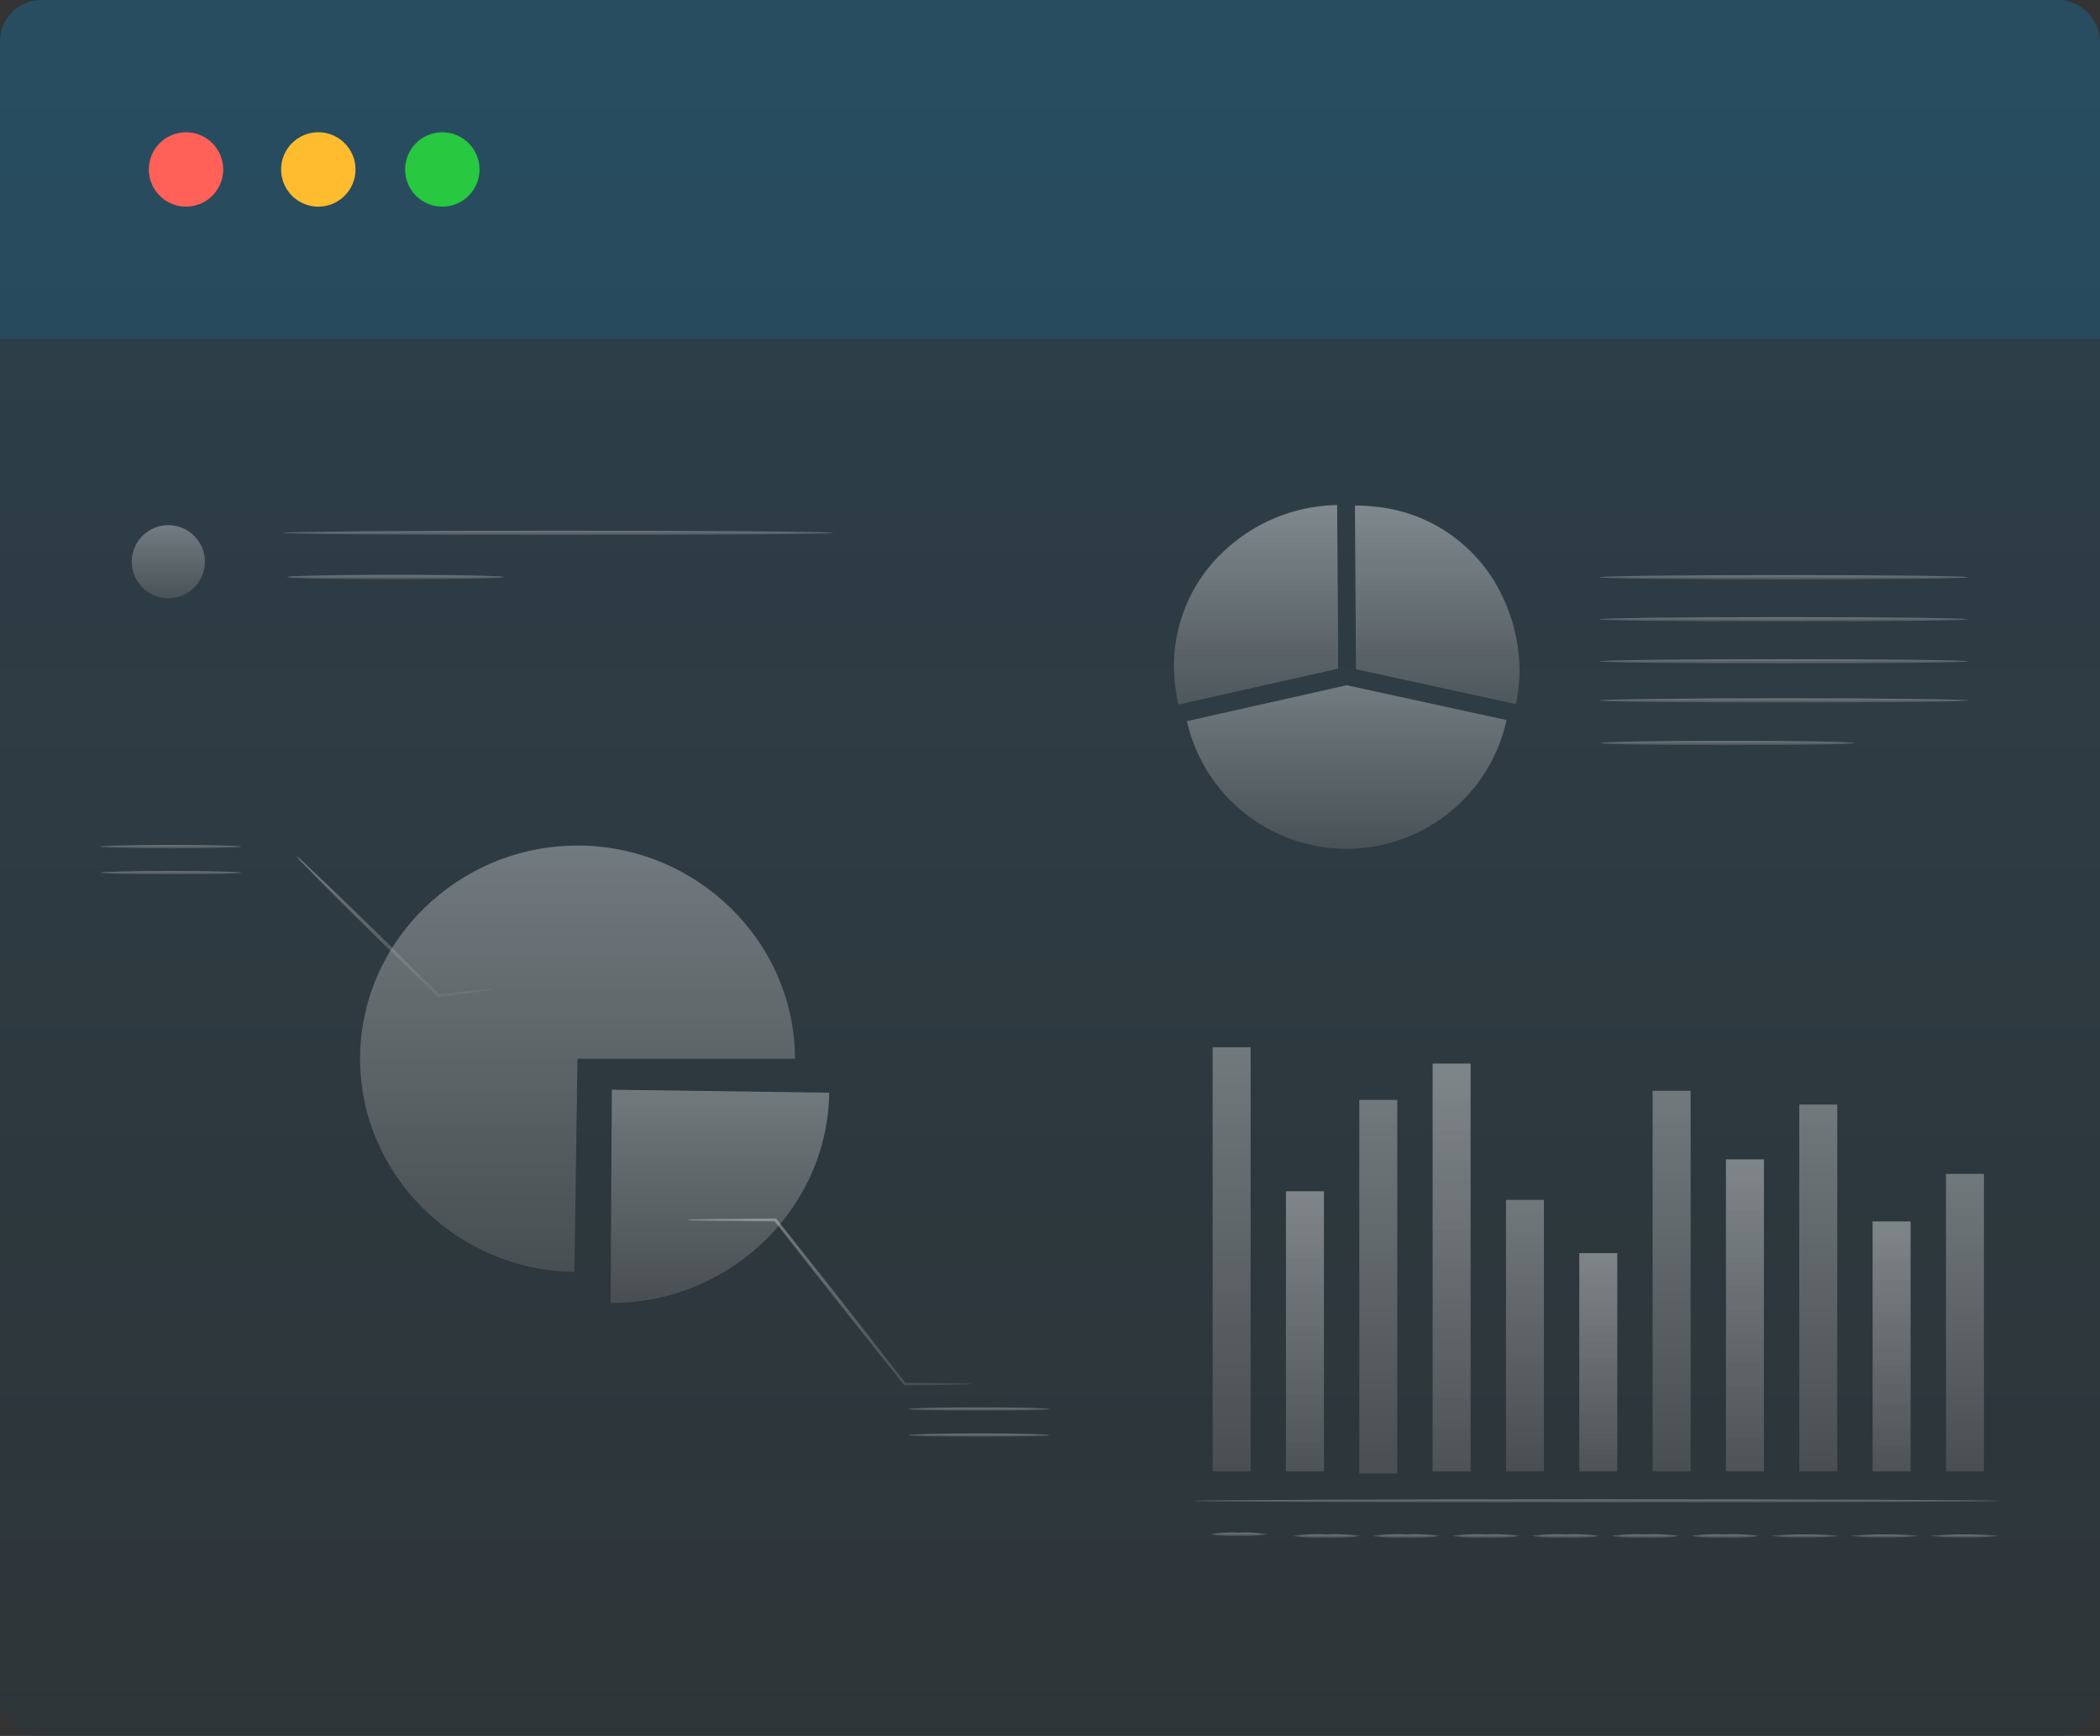 <svg xmlns="http://www.w3.org/2000/svg" xmlns:xlink="http://www.w3.org/1999/xlink" width="254" height="210" viewBox="0 0 254 210">
  <rect x="0" y="0" width="254" height="210" fill="#333333" stroke="none"/>
  <defs>
    <linearGradient id="linear-gradient" x1="0.5" x2="0.5" y2="1" gradientUnits="objectBoundingBox">
      <stop offset="0" stop-color="#fff" stop-opacity="0.322"/>
      <stop offset="1" stop-color="gray" stop-opacity="0.322"/>
    </linearGradient>
    <linearGradient id="linear-gradient-10" x1="0.5" x2="0.5" y2="1" gradientUnits="objectBoundingBox">
      <stop offset="0" stop-color="#0f88ca"/>
      <stop offset="1" stop-color="#084465" stop-opacity="0.745"/>
    </linearGradient>
    <clipPath id="clip-path">
      <rect id="Rectangle_1313" data-name="Rectangle 1313" width="229.676" height="124.906" fill="url(#linear-gradient)"/>
    </clipPath>
    <clipPath id="clip-path-2">
      <rect id="Rectangle_1312" data-name="Rectangle 1312" width="229.676" height="124.906" transform="translate(0 0)" fill="url(#linear-gradient)"/>
    </clipPath>
    <clipPath id="clip-path-3">
      <rect id="Rectangle_1289" data-name="Rectangle 1289" width="19.825" height="24.141" transform="translate(129.85 0)" fill="url(#linear-gradient)"/>
    </clipPath>
    <clipPath id="clip-path-4">
      <rect id="Rectangle_1290" data-name="Rectangle 1290" width="19.901" height="24.019" transform="translate(151.724 0.061)" fill="url(#linear-gradient)"/>
    </clipPath>
    <clipPath id="clip-path-5">
      <rect id="Rectangle_1303" data-name="Rectangle 1303" width="4.594" height="33.882" transform="translate(143.38 83.017)" fill="url(#linear-gradient)"/>
    </clipPath>
    <clipPath id="clip-path-6">
      <rect id="Rectangle_1305" data-name="Rectangle 1305" width="4.594" height="49.327" transform="translate(161.119 67.572)" fill="url(#linear-gradient)"/>
    </clipPath>
    <clipPath id="clip-path-7">
      <rect id="Rectangle_1307" data-name="Rectangle 1307" width="4.594" height="26.399" transform="translate(178.858 90.5)" fill="url(#linear-gradient)"/>
    </clipPath>
    <clipPath id="clip-path-8">
      <rect id="Rectangle_1309" data-name="Rectangle 1309" width="4.595" height="37.741" transform="translate(196.597 79.158)" fill="url(#linear-gradient)"/>
    </clipPath>
    <clipPath id="clip-path-9">
      <rect id="Rectangle_1311" data-name="Rectangle 1311" width="4.594" height="30.232" transform="translate(214.337 86.668)" fill="url(#linear-gradient)"/>
    </clipPath>
  </defs>
  <g id="Group_552" data-name="Group 552" transform="translate(-1147 -3887)">
    <g id="Group_435" data-name="Group 435" transform="translate(770 2357)">
      <rect id="Rectangle_1175" data-name="Rectangle 1175" width="254" height="210" rx="5" transform="translate(377 1530)" opacity="0.163" fill="url(#linear-gradient-10)"/>
      <path id="Rectangle_1176" data-name="Rectangle 1176" d="M5,0H249a5,5,0,0,1,5,5V41a0,0,0,0,1,0,0H0a0,0,0,0,1,0,0V5A5,5,0,0,1,5,0Z" transform="translate(377 1530)" fill="#0f88ca" opacity="0.163"/>
      <circle id="Ellipse_11" data-name="Ellipse 11" cx="4.5" cy="4.5" r="4.5" transform="translate(395 1546)" fill="#ff6058"/>
      <circle id="Ellipse_12" data-name="Ellipse 12" cx="4.5" cy="4.5" r="4.5" transform="translate(411 1546)" fill="#febc2e"/>
      <circle id="Ellipse_13" data-name="Ellipse 13" cx="4.5" cy="4.5" r="4.5" transform="translate(426 1546)" fill="#28c840"/>
    </g>
    <g id="Group_462" data-name="Group 462" transform="translate(1159.162 3948.094)">
      <g id="Group_461" data-name="Group 461" clip-path="url(#clip-path)">
        <g id="Group_460" data-name="Group 460">
          <g id="Group_459" data-name="Group 459" clip-path="url(#clip-path-2)">
            <path id="Path_2231" data-name="Path 2231" d="M61.843,70.73l26.294.362c-.2,14.013-12.008,25.433-26.294,25.433h-.154Z" fill="url(#linear-gradient)"/>
            <path id="Path_2232" data-name="Path 2232" d="M105.32,106.332a2.584,2.584,0,0,1-.562.045l-1.608.042-5.875.068H97.2l-.048-.06c-2.346-2.955-5.372-6.769-8.674-10.928-2.564-3.27-4.962-6.327-6.992-8.917l.135.066-7.738-.072-2.165-.048a4.11,4.11,0,0,1-.765-.053,4.184,4.184,0,0,1,.765-.052l2.165-.048,7.738-.072h.083l.053.067,7.037,8.88,8.6,10.986-.122-.059,5.875.068,1.608.042a2.584,2.584,0,0,1,.562.045" fill="url(#linear-gradient)"/>
            <path id="Path_2233" data-name="Path 2233" d="M114.752,109.364c0,.111-3.809.2-8.507.2s-8.508-.09-8.508-.2,3.809-.2,8.508-.2,8.507.09,8.507.2" fill="url(#linear-gradient)"/>
            <path id="Path_2234" data-name="Path 2234" d="M114.752,112.514c0,.111-3.809.2-8.507.2s-8.508-.09-8.508-.2,3.809-.2,8.508-.2,8.507.09,8.507.2" fill="url(#linear-gradient)"/>
            <path id="Path_2235" data-name="Path 2235" d="M57.684,66.988l-.369,25.793C43.03,92.584,31.387,81,31.387,66.988c0-14.151,11.871-25.795,26.3-25.795s26.3,11.644,26.3,25.795Z" fill="url(#linear-gradient)"/>
            <path id="Path_2236" data-name="Path 2236" d="M47.417,58.552a1.709,1.709,0,0,1-.457.107l-1.308.209-4.723.663-.078.011-.058-.057-6.3-6.129c-3.027-2.969-5.751-5.673-7.708-7.644l-2.3-2.349a7,7,0,0,1-.806-.9,6.848,6.848,0,0,1,.916.789l2.393,2.258c2.009,1.919,4.764,4.59,7.791,7.559l6.249,6.181-.136-.046,4.741-.522,1.319-.12a1.7,1.7,0,0,1,.469-.009" fill="url(#linear-gradient)"/>
            <path id="Path_2237" data-name="Path 2237" d="M17.015,41.327c0,.111-3.809.2-8.507.2S0,41.438,0,41.327s3.809-.2,8.508-.2,8.507.09,8.507.2" fill="url(#linear-gradient)"/>
            <path id="Path_2238" data-name="Path 2238" d="M17.015,44.478c0,.111-3.809.2-8.507.2S0,44.589,0,44.478s3.809-.2,8.508-.2,8.507.09,8.507.2" fill="url(#linear-gradient)"/>
            <path id="Path_2239" data-name="Path 2239" d="M149.676,16.029,149.572,0a20.453,20.453,0,0,0-13.224,5.156,18.962,18.962,0,0,0-6.373,16.6,22.493,22.493,0,0,0,.375,2.328c0,.019,0,.038.01.057h0L149.676,19.8Z" fill="url(#linear-gradient)"/>
            <g id="Group_440" data-name="Group 440" opacity="0.3">
              <g id="Group_439" data-name="Group 439">
                <g id="Group_438" data-name="Group 438" clip-path="url(#clip-path-3)">
                  <path id="Path_2240" data-name="Path 2240" d="M149.676,16.029,149.572,0a20.453,20.453,0,0,0-13.224,5.156,18.962,18.962,0,0,0-6.373,16.6,22.493,22.493,0,0,0,.375,2.328c0,.019,0,.038.01.057h0L149.676,19.8Z" fill="url(#linear-gradient)"/>
                </g>
              </g>
            </g>
            <path id="Path_2241" data-name="Path 2241" d="M169.581,11.094A19.014,19.014,0,0,0,153.993.181c-.2-.02-.406-.039-.612-.054-.13-.009-.258-.022-.389-.029q-.573-.031-1.164-.034h-.055l-.049,0v0l.1,16.029.025,3.767,19.319,4.215.024,0a19.089,19.089,0,0,0,.429-4.156,20.793,20.793,0,0,0-2.044-8.83" fill="url(#linear-gradient)"/>
            <g id="Group_443" data-name="Group 443" opacity="0.3">
              <g id="Group_442" data-name="Group 442">
                <g id="Group_441" data-name="Group 441" clip-path="url(#clip-path-4)">
                  <path id="Path_2242" data-name="Path 2242" d="M169.581,11.094A19.014,19.014,0,0,0,153.993.181c-.2-.02-.406-.039-.612-.054-.13-.009-.258-.022-.389-.029q-.573-.031-1.164-.034h-.055l-.049,0v0l.1,16.029.025,3.767,19.319,4.215.024,0a19.089,19.089,0,0,0,.429-4.156,20.793,20.793,0,0,0-2.044-8.83" fill="url(#linear-gradient)"/>
                </g>
              </g>
            </g>
            <path id="Path_2243" data-name="Path 2243" d="M150.711,21.8,131.4,26.142a19.8,19.8,0,0,0,38.658-.13L150.736,21.8" fill="url(#linear-gradient)"/>
            <path id="Path_2244" data-name="Path 2244" d="M225.89,18.911c0,.144-9.986.26-22.3.26s-22.3-.116-22.3-.26,9.984-.26,22.3-.26,22.3.116,22.3.26" fill="url(#linear-gradient)"/>
            <path id="Path_2245" data-name="Path 2245" d="M225.89,13.826c0,.144-9.986.26-22.3.26s-22.3-.116-22.3-.26,9.984-.26,22.3-.26,22.3.116,22.3.26" fill="url(#linear-gradient)"/>
            <path id="Path_2246" data-name="Path 2246" d="M225.89,8.742c0,.144-9.986.261-22.3.261s-22.3-.117-22.3-.261,9.984-.26,22.3-.26,22.3.116,22.3.26" fill="url(#linear-gradient)"/>
            <path id="Path_2247" data-name="Path 2247" d="M225.89,23.641c0,.144-9.986.26-22.3.26s-22.3-.116-22.3-.26,9.984-.26,22.3-.26,22.3.116,22.3.26" fill="url(#linear-gradient)"/>
            <path id="Path_2248" data-name="Path 2248" d="M212.079,28.789c0,.144-6.859.26-15.317.26s-15.318-.116-15.318-.26,6.857-.26,15.318-.26,15.317.116,15.317.26" fill="url(#linear-gradient)"/>
            <rect id="Rectangle_1291" data-name="Rectangle 1291" width="4.594" height="51.309" transform="translate(134.51 65.59)" fill="url(#linear-gradient)"/>
            <rect id="Rectangle_1292" data-name="Rectangle 1292" width="4.594" height="33.882" transform="translate(143.38 83.017)" fill="url(#linear-gradient)"/>
            <rect id="Rectangle_1293" data-name="Rectangle 1293" width="4.594" height="45.192" transform="translate(152.25 71.968)" fill="url(#linear-gradient)"/>
            <rect id="Rectangle_1294" data-name="Rectangle 1294" width="4.594" height="49.327" transform="translate(161.119 67.572)" fill="url(#linear-gradient)"/>
            <rect id="Rectangle_1295" data-name="Rectangle 1295" width="4.594" height="32.839" transform="translate(169.989 84.06)" fill="url(#linear-gradient)"/>
            <rect id="Rectangle_1296" data-name="Rectangle 1296" width="4.594" height="26.399" transform="translate(178.858 90.5)" fill="url(#linear-gradient)"/>
            <rect id="Rectangle_1297" data-name="Rectangle 1297" width="4.594" height="46.042" transform="translate(187.728 70.857)" fill="url(#linear-gradient)"/>
            <rect id="Rectangle_1298" data-name="Rectangle 1298" width="4.594" height="37.742" transform="translate(196.598 79.157)" fill="url(#linear-gradient)"/>
            <rect id="Rectangle_1299" data-name="Rectangle 1299" width="4.594" height="44.375" transform="translate(205.467 72.524)" fill="url(#linear-gradient)"/>
            <rect id="Rectangle_1300" data-name="Rectangle 1300" width="4.594" height="30.232" transform="translate(214.337 86.667)" fill="url(#linear-gradient)"/>
            <rect id="Rectangle_1301" data-name="Rectangle 1301" width="4.594" height="35.984" transform="translate(223.206 80.915)" fill="url(#linear-gradient)"/>
            <path id="Path_2249" data-name="Path 2249" d="M229.676,120.473c0,.1-21.792.189-48.668.189s-48.673-.085-48.673-.189,21.788-.189,48.673-.189,48.668.085,48.668.189" fill="url(#linear-gradient)"/>
            <path id="Path_2250" data-name="Path 2250" d="M141.063,124.512a15.571,15.571,0,0,1-3.409.189,15.577,15.577,0,0,1-3.41-.189,15.576,15.576,0,0,1,3.41-.189,15.57,15.57,0,0,1,3.409.189" fill="url(#linear-gradient)"/>
            <path id="Path_2251" data-name="Path 2251" d="M152.373,124.717a22.167,22.167,0,0,1-4.075.189,22.161,22.161,0,0,1-4.074-.189,22.159,22.159,0,0,1,4.074-.189,22.166,22.166,0,0,1,4.075.189" fill="url(#linear-gradient)"/>
            <path id="Path_2252" data-name="Path 2252" d="M162.019,124.717a22.16,22.16,0,0,1-4.074.189,22.167,22.167,0,0,1-4.075-.189,22.166,22.166,0,0,1,4.075-.189,22.159,22.159,0,0,1,4.074.189" fill="url(#linear-gradient)"/>
            <path id="Path_2253" data-name="Path 2253" d="M171.665,124.717a22.16,22.16,0,0,1-4.074.189,22.167,22.167,0,0,1-4.075-.189,22.166,22.166,0,0,1,4.075-.189,22.159,22.159,0,0,1,4.074.189" fill="url(#linear-gradient)"/>
            <path id="Path_2254" data-name="Path 2254" d="M181.311,124.717a22.161,22.161,0,0,1-4.074.189,22.167,22.167,0,0,1-4.075-.189,22.166,22.166,0,0,1,4.075-.189,22.159,22.159,0,0,1,4.074.189" fill="url(#linear-gradient)"/>
            <path id="Path_2255" data-name="Path 2255" d="M190.957,124.717a22.161,22.161,0,0,1-4.074.189,22.167,22.167,0,0,1-4.075-.189,22.166,22.166,0,0,1,4.075-.189,22.159,22.159,0,0,1,4.074.189" fill="url(#linear-gradient)"/>
            <path id="Path_2256" data-name="Path 2256" d="M200.6,124.717a22.16,22.16,0,0,1-4.074.189,22.167,22.167,0,0,1-4.075-.189,22.166,22.166,0,0,1,4.075-.189,22.159,22.159,0,0,1,4.074.189" fill="url(#linear-gradient)"/>
            <path id="Path_2257" data-name="Path 2257" d="M210.25,124.717a44.015,44.015,0,0,1-8.149,0,44.013,44.013,0,0,1,8.149,0" fill="url(#linear-gradient)"/>
            <path id="Path_2258" data-name="Path 2258" d="M219.9,124.717a44.015,44.015,0,0,1-8.149,0,44.013,44.013,0,0,1,8.149,0" fill="url(#linear-gradient)"/>
            <path id="Path_2259" data-name="Path 2259" d="M229.542,124.717a44.015,44.015,0,0,1-8.149,0,44.013,44.013,0,0,1,8.149,0" fill="url(#linear-gradient)"/>
            <g id="Group_446" data-name="Group 446" opacity="0.3">
              <g id="Group_445" data-name="Group 445">
                <g id="Group_444" data-name="Group 444" clip-path="url(#clip-path-5)">
                  <rect id="Rectangle_1302" data-name="Rectangle 1302" width="4.594" height="33.882" transform="translate(143.38 83.017)" fill="url(#linear-gradient)"/>
                </g>
              </g>
            </g>
            <g id="Group_449" data-name="Group 449" opacity="0.3">
              <g id="Group_448" data-name="Group 448">
                <g id="Group_447" data-name="Group 447" clip-path="url(#clip-path-6)">
                  <rect id="Rectangle_1304" data-name="Rectangle 1304" width="4.594" height="49.327" transform="translate(161.119 67.572)" fill="url(#linear-gradient)"/>
                </g>
              </g>
            </g>
            <g id="Group_452" data-name="Group 452" opacity="0.3">
              <g id="Group_451" data-name="Group 451">
                <g id="Group_450" data-name="Group 450" clip-path="url(#clip-path-7)">
                  <rect id="Rectangle_1306" data-name="Rectangle 1306" width="4.594" height="26.399" transform="translate(178.858 90.5)" fill="url(#linear-gradient)"/>
                </g>
              </g>
            </g>
            <g id="Group_455" data-name="Group 455" opacity="0.3">
              <g id="Group_454" data-name="Group 454">
                <g id="Group_453" data-name="Group 453" clip-path="url(#clip-path-8)">
                  <rect id="Rectangle_1308" data-name="Rectangle 1308" width="4.594" height="37.742" transform="translate(196.598 79.157)" fill="url(#linear-gradient)"/>
                </g>
              </g>
            </g>
            <g id="Group_458" data-name="Group 458" opacity="0.3">
              <g id="Group_457" data-name="Group 457">
                <g id="Group_456" data-name="Group 456" clip-path="url(#clip-path-9)">
                  <rect id="Rectangle_1310" data-name="Rectangle 1310" width="4.594" height="30.232" transform="translate(214.337 86.667)" fill="url(#linear-gradient)"/>
                </g>
              </g>
            </g>
            <path id="Path_2260" data-name="Path 2260" d="M12.622,6.857A4.422,4.422,0,1,1,8.2,2.435a4.422,4.422,0,0,1,4.422,4.422" fill="url(#linear-gradient)"/>
            <path id="Path_2261" data-name="Path 2261" d="M88.651,3.369c0,.144-14.911.26-33.3.26s-33.3-.116-33.3-.26,14.908-.26,33.3-.26,33.3.116,33.3.26" fill="url(#linear-gradient)"/>
            <path id="Path_2262" data-name="Path 2262" d="M48.787,8.717a3.984,3.984,0,0,1-1.032.1c-.664.032-1.625.06-2.813.083-2.375.047-5.656.076-9.28.076s-6.907-.029-9.283-.076c-1.187-.023-2.148-.051-2.813-.083a3.979,3.979,0,0,1-1.031-.1,3.979,3.979,0,0,1,1.031-.1c.665-.031,1.626-.06,2.813-.083,2.376-.047,5.657-.076,9.283-.076s6.905.029,9.28.076c1.188.023,2.149.052,2.813.083a3.984,3.984,0,0,1,1.032.1" fill="url(#linear-gradient)"/>
          </g>
        </g>
      </g>
    </g>
  </g>
</svg>
